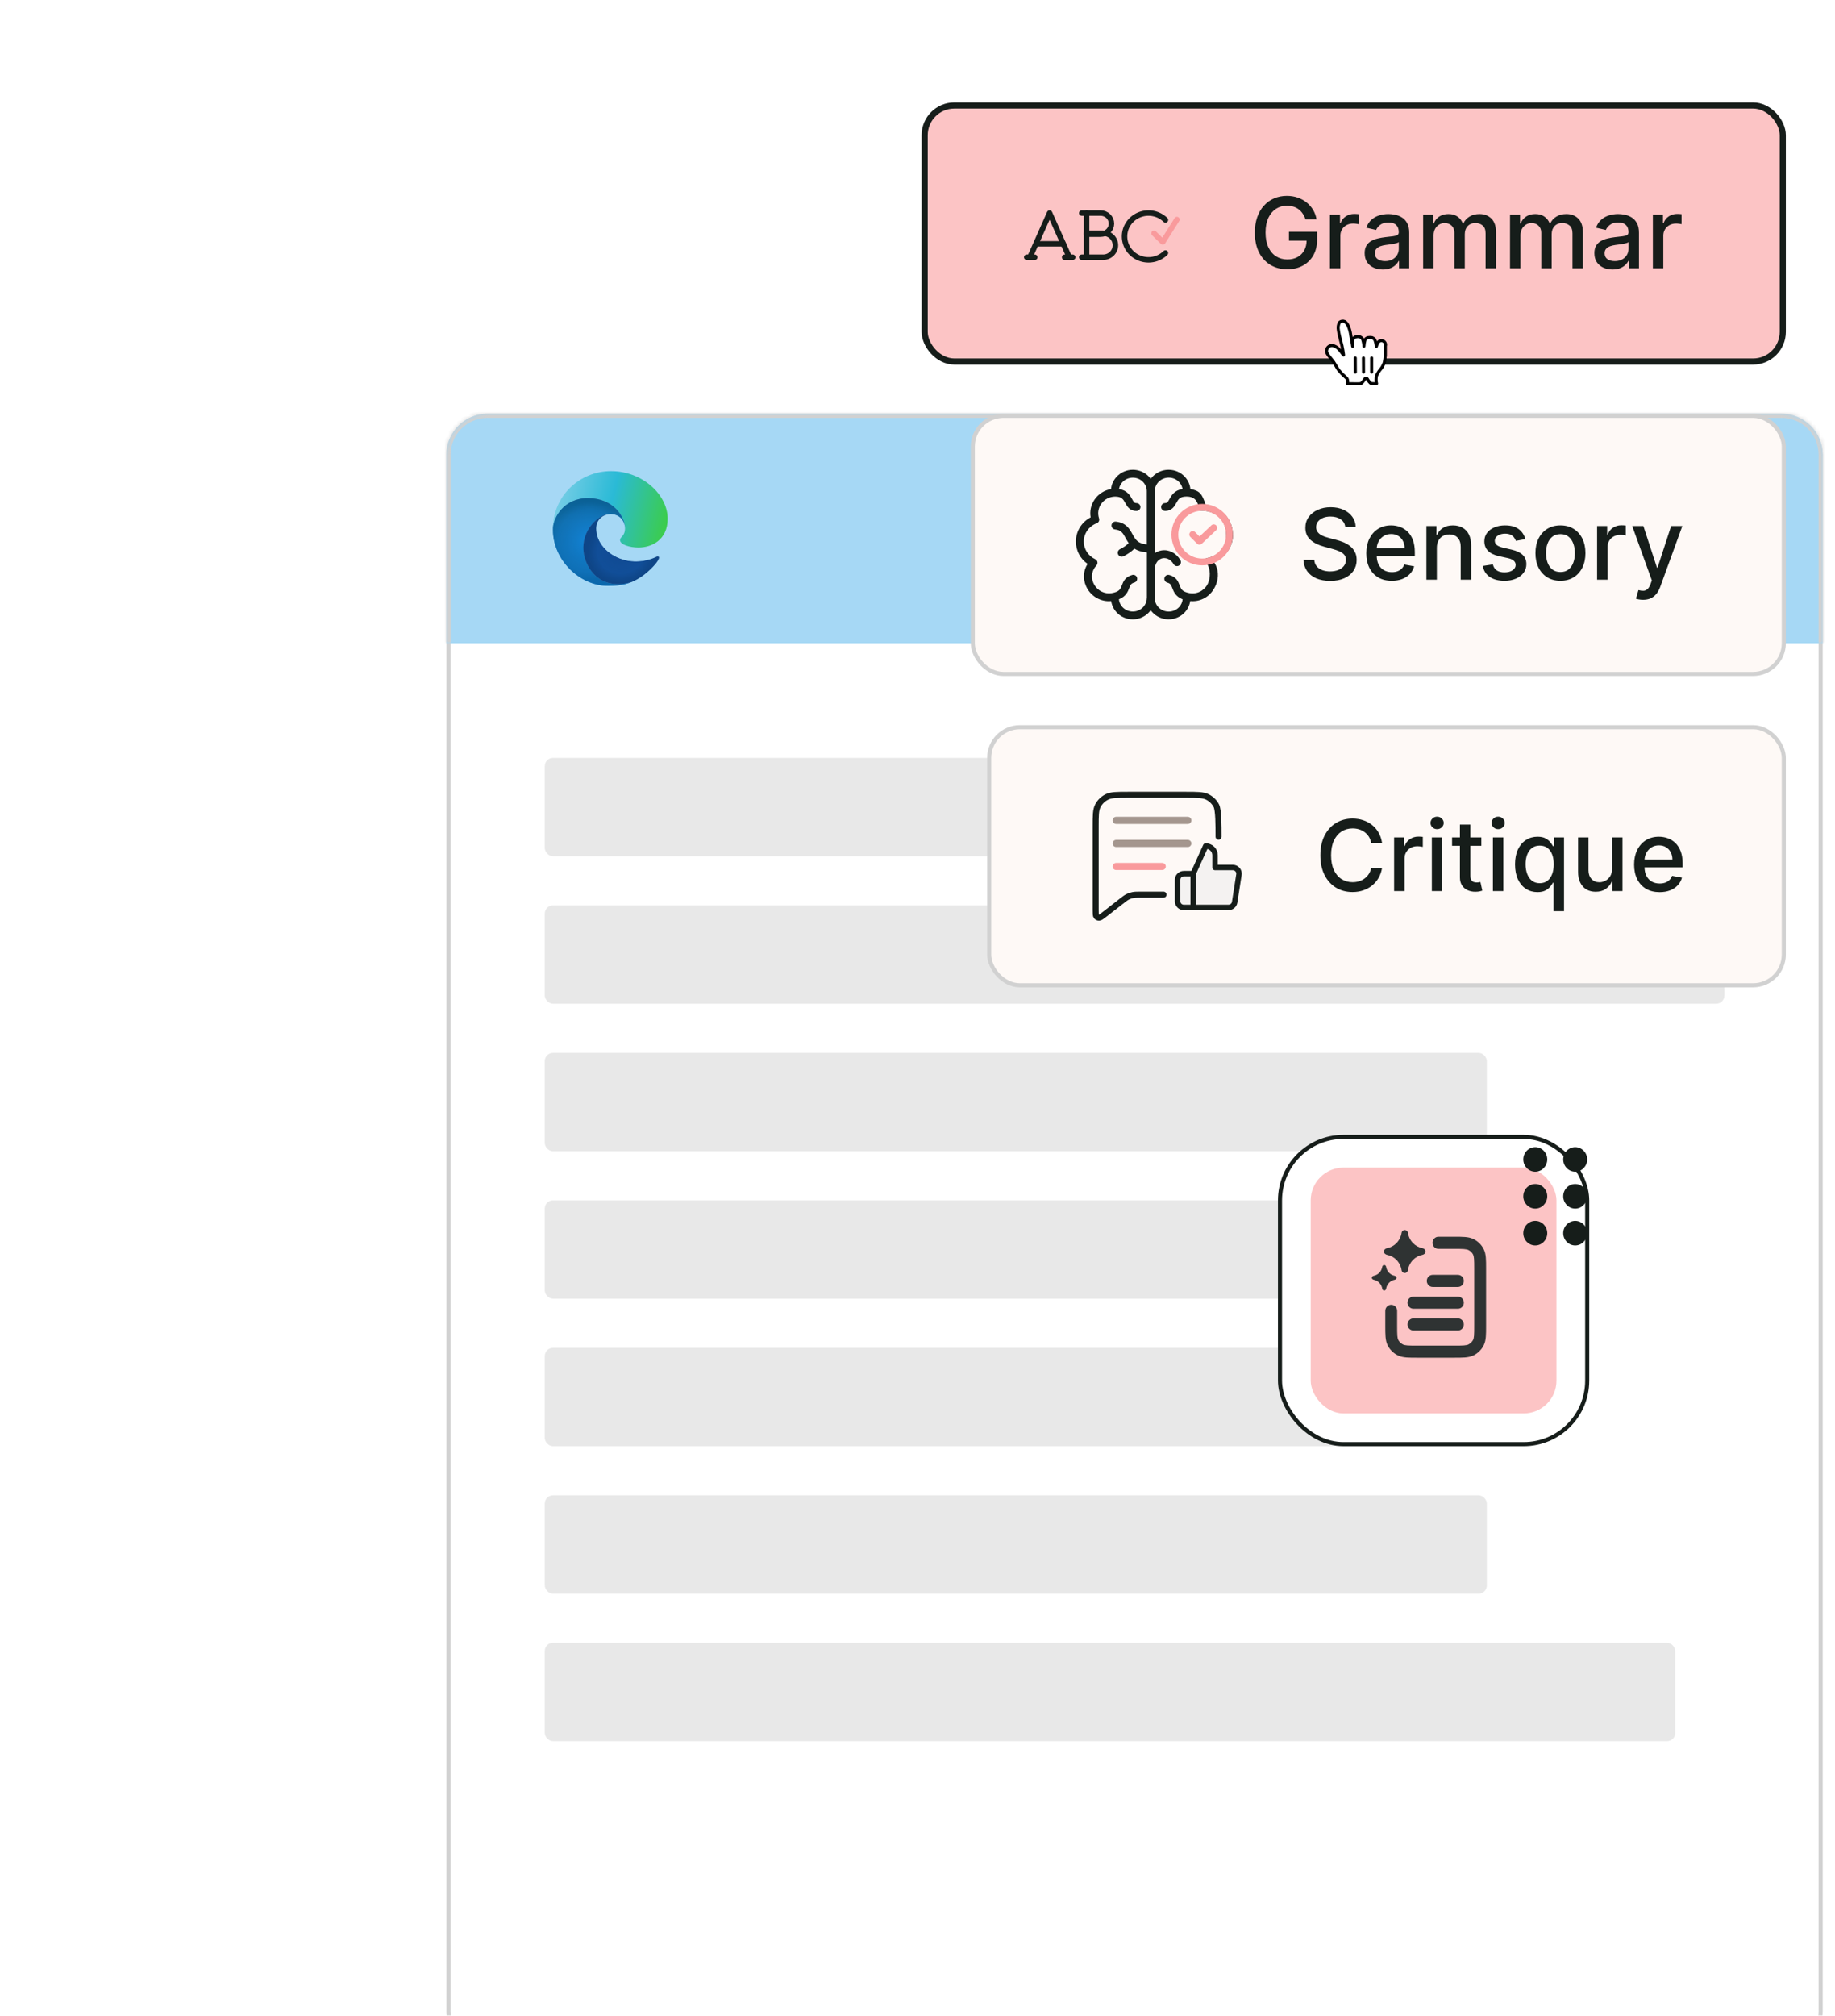 <svg width="448" height="492" viewBox="0 0 448 492" fill="none" xmlns="http://www.w3.org/2000/svg">
<g filter="url(#filter0_dddd_556_26943)">
<rect x="56" y="48" width="336" height="400" rx="10" fill="white"/>
<rect x="56.5" y="48.5" width="335" height="399" rx="9.5" stroke="#D1D1D1"/>
<mask id="path-3-inside-1_556_26943" fill="white">
<path d="M56 58C56 52.477 60.477 48 66 48H382C387.523 48 392 52.477 392 58V104H56V58Z"/>
</mask>
<path d="M56 58C56 52.477 60.477 48 66 48H382C387.523 48 392 52.477 392 58V104H56V58Z" fill="#A6D8F5"/>
<path d="M55 58C55 51.925 59.925 47 66 47H382C388.075 47 393 51.925 393 58H391C391 53.029 386.971 49 382 49H66C61.029 49 57 53.029 57 58H55ZM392 104H56H392ZM55 104V58C55 51.925 59.925 47 66 47V49C61.029 49 57 53.029 57 58V104H55ZM382 47C388.075 47 393 51.925 393 58V104H391V58C391 53.029 386.971 49 382 49V47Z" fill="#D1D1D1" mask="url(#path-3-inside-1_556_26943)"/>
<path d="M99.592 75.873C99.592 73.2 96.814 68.586 90.556 68.586C84.299 68.586 82 73.805 82 76.032C82 68.077 88.481 62 96.176 62C103.87 62 110 67.759 110 73.614C110 78.832 106.073 80.645 102.88 80.645C100.773 80.645 98.379 79.945 98.379 78.832C98.379 77.973 99.592 77.973 99.592 75.873Z" fill="url(#paint0_linear_556_26943)"/>
<path d="M90.556 68.586C96.814 68.586 99.592 73.2 99.592 75.873C99.592 75.894 99.592 75.914 99.591 75.934C99.56 74.154 98.358 72.468 95.984 72.468C92.983 72.468 88.928 76.541 89.471 81.6C89.905 85.65 93.334 91.082 100.773 89.173C100.773 89.173 99.368 90 95.441 90C88.481 90 82 83.636 82 76.35C82 76.157 82.003 75.968 82.009 75.782C82.169 73.438 84.522 68.586 90.556 68.586Z" fill="url(#paint1_linear_556_26943)"/>
<path d="M90.556 68.586C96.814 68.586 99.592 73.2 99.592 75.873C99.592 75.894 99.592 75.914 99.591 75.934C99.56 74.154 98.358 72.468 95.984 72.468C92.983 72.468 88.928 76.541 89.471 81.6C89.905 85.65 93.334 91.082 100.773 89.173C100.773 89.173 99.368 90 95.441 90C88.481 90 82 83.636 82 76.35C82 76.157 82.003 75.968 82.009 75.782C82.169 73.438 84.522 68.586 90.556 68.586Z" fill="url(#paint2_radial_556_26943)"/>
<path d="M99.907 89.5C103.892 88.412 106.74 85.02 107.255 84.336C107.829 83.573 107.989 83.095 107.829 82.936C107.67 82.777 107.446 82.809 106.871 83.095C106.297 83.382 102.912 84.782 99.049 83.605C95.186 82.427 92.536 79.373 92.536 76C92.536 73.391 94.771 72.468 95.984 72.468C92.983 72.468 88.928 76.541 89.471 81.6C89.906 85.65 93.334 91.082 100.773 89.173C100.773 89.173 100.514 89.325 99.907 89.5Z" fill="#0E458A"/>
<path d="M99.907 89.5C103.892 88.412 106.74 85.02 107.255 84.336C107.829 83.573 107.989 83.095 107.829 82.936C107.67 82.777 107.446 82.809 106.871 83.095C106.297 83.382 102.912 84.782 99.049 83.605C95.186 82.427 92.536 79.373 92.536 76C92.536 73.391 94.771 72.468 95.984 72.468C92.983 72.468 88.928 76.541 89.471 81.6C89.906 85.65 93.334 91.082 100.773 89.173C100.773 89.173 100.514 89.325 99.907 89.5Z" fill="url(#paint3_radial_556_26943)"/>
<g style="mix-blend-mode:multiply">
<rect x="80" y="132" width="254" height="24" rx="2" fill="#E8E8E8"/>
</g>
<g style="mix-blend-mode:multiply">
<rect x="80" y="168" width="288" height="24" rx="2" fill="#E8E8E8"/>
</g>
<g style="mix-blend-mode:multiply">
<rect x="80" y="204" width="230" height="24" rx="2" fill="#E8E8E8"/>
</g>
<g style="mix-blend-mode:multiply">
<rect x="80" y="240" width="249" height="24" rx="2" fill="#E8E8E8"/>
</g>
<g style="mix-blend-mode:multiply">
<rect x="80" y="276" width="209" height="24" rx="2" fill="#E8E8E8"/>
</g>
<g style="mix-blend-mode:multiply">
<rect x="80" y="312" width="230" height="24" rx="2" fill="#E8E8E8"/>
</g>
<g style="mix-blend-mode:multiply">
<rect x="80" y="348" width="276" height="24" rx="2" fill="#E8E8E8"/>
</g>
</g>
<g filter="url(#filter1_dddd_556_26943)">
<rect x="289" y="254" width="76" height="76" rx="16" fill="white"/>
<rect x="289.5" y="254.5" width="75" height="75" rx="15.5" stroke="#161D1A"/>
<rect x="297" y="262" width="60" height="60" rx="8" fill="#FCC4C5"/>
<path fill-rule="evenodd" clip-rule="evenodd" d="M334.413 281.879C333.804 281.831 333.015 281.83 331.852 281.83H328.188C327.388 281.83 326.74 281.169 326.74 280.353C326.74 279.538 327.388 278.876 328.188 278.876L331.909 278.876C333.001 278.876 333.904 278.876 334.639 278.935C335.403 278.996 336.111 279.128 336.779 279.461C337.813 279.977 338.664 280.805 339.201 281.838C339.552 282.512 339.69 283.227 339.753 283.988C339.814 284.716 339.814 285.606 339.814 286.67V300.614C339.814 301.678 339.814 302.568 339.753 303.296C339.69 304.057 339.552 304.772 339.201 305.447C338.664 306.479 337.813 307.307 336.779 307.823C336.111 308.156 335.403 308.288 334.639 308.349C333.904 308.408 333.001 308.408 331.909 308.408H323.109C322.018 308.408 321.115 308.408 320.379 308.349C319.615 308.288 318.907 308.156 318.239 307.823C317.206 307.307 316.355 306.479 315.817 305.447C315.466 304.772 315.329 304.057 315.265 303.296C315.205 302.568 315.205 301.678 315.205 300.615L315.205 296.964C315.205 296.149 315.853 295.488 316.652 295.488C317.452 295.488 318.1 296.149 318.1 296.964V300.552C318.1 301.694 318.101 302.458 318.15 303.046C318.198 303.614 318.282 303.884 318.375 304.062C318.618 304.53 319.013 304.921 319.511 305.17C319.714 305.271 320.012 305.357 320.606 305.405C321.215 305.454 322.003 305.455 323.166 305.455H331.852C333.015 305.455 333.804 305.454 334.413 305.405C335.007 305.357 335.305 305.271 335.507 305.17C336.006 304.921 336.4 304.53 336.644 304.062C336.737 303.884 336.821 303.614 336.868 303.046C336.918 302.458 336.919 301.694 336.919 300.552V286.732C336.919 285.59 336.918 284.826 336.868 284.239C336.821 283.67 336.737 283.4 336.644 283.222C336.4 282.754 336.006 282.363 335.507 282.114C335.305 282.013 335.007 281.927 334.413 281.879ZM325.338 289.655C325.338 288.84 325.986 288.179 326.785 288.179H332.938C333.737 288.179 334.385 288.84 334.385 289.655C334.385 290.471 333.737 291.132 332.938 291.132H326.785C325.986 291.132 325.338 290.471 325.338 289.655ZM320.633 294.971C320.633 294.156 321.281 293.494 322.081 293.494H332.938C333.737 293.494 334.385 294.156 334.385 294.971C334.385 295.786 333.737 296.448 332.938 296.448H322.081C321.281 296.448 320.633 295.786 320.633 294.971ZM320.633 300.287C320.633 299.471 321.281 298.81 322.081 298.81H332.938C333.737 298.81 334.385 299.471 334.385 300.287C334.385 301.102 333.737 301.763 332.938 301.763H322.081C321.281 301.763 320.633 301.102 320.633 300.287Z" fill="#2F3333"/>
<path d="M314.869 282.48C314.869 282.066 315.239 281.738 315.68 281.652C316.535 281.485 317.329 281.057 317.953 280.414C318.618 279.729 319.046 278.845 319.183 277.899C319.236 277.534 319.556 277.234 319.958 277.234C320.359 277.234 320.68 277.534 320.733 277.899C320.87 278.845 321.298 279.729 321.962 280.414C322.586 281.057 323.38 281.485 324.235 281.652C324.677 281.738 325.047 282.066 325.047 282.48C325.047 282.894 324.677 283.222 324.235 283.308C323.38 283.475 322.586 283.903 321.962 284.546C321.298 285.231 320.87 286.115 320.733 287.062C320.68 287.426 320.359 287.726 319.958 287.726C319.556 287.726 319.236 287.426 319.183 287.062C319.046 286.115 318.618 285.231 317.953 284.546C317.329 283.903 316.535 283.475 315.68 283.308C315.239 283.222 314.869 282.894 314.869 282.48Z" fill="#2F3333"/>
<path d="M311.922 288.891C311.922 288.646 312.141 288.452 312.403 288.401C312.91 288.302 313.38 288.048 313.75 287.667C314.144 287.261 314.397 286.738 314.478 286.176C314.51 285.96 314.7 285.783 314.938 285.783C315.176 285.783 315.366 285.96 315.397 286.176C315.478 286.738 315.732 287.261 316.126 287.667C316.495 288.048 316.966 288.302 317.472 288.401C317.734 288.452 317.953 288.646 317.953 288.891C317.953 289.137 317.734 289.331 317.472 289.382C316.966 289.481 316.495 289.735 316.126 290.116C315.732 290.522 315.478 291.045 315.397 291.606C315.366 291.823 315.176 292 314.938 292C314.7 292 314.51 291.823 314.478 291.606C314.397 291.045 314.144 290.522 313.75 290.116C313.38 289.735 312.91 289.481 312.403 289.382C312.141 289.331 311.922 289.137 311.922 288.891Z" fill="#2F3333"/>
</g>
<path d="M377.75 301C377.75 302.65 376.433 304 374.823 304C373.213 304 371.896 302.65 371.896 301C371.896 299.35 373.213 298 374.823 298C376.433 298 377.75 299.35 377.75 301ZM374.823 289C373.213 289 371.896 290.35 371.896 292C371.896 293.65 373.213 295 374.823 295C376.433 295 377.75 293.65 377.75 292C377.75 290.35 376.433 289 374.823 289ZM374.823 280C373.213 280 371.896 281.35 371.896 283C371.896 284.65 373.213 286 374.823 286C376.433 286 377.75 284.65 377.75 283C377.75 281.35 376.433 280 374.823 280ZM384.573 286C386.183 286 387.5 284.65 387.5 283C387.5 281.35 386.183 280 384.573 280C382.964 280 381.647 281.35 381.647 283C381.647 284.65 382.964 286 384.573 286ZM384.573 289C382.964 289 381.647 290.35 381.647 292C381.647 293.65 382.964 295 384.573 295C386.183 295 387.5 293.65 387.5 292C387.5 290.35 386.183 289 384.573 289ZM384.573 298C382.964 298 381.647 299.35 381.647 301C381.647 302.65 382.964 304 384.573 304C386.183 304 387.5 302.65 387.5 301C387.5 299.35 386.183 298 384.573 298Z" fill="#161D1A"/>
<rect x="225.75" y="25.75" width="209.5" height="62.5" rx="7.25" fill="#FCC4C5"/>
<rect x="225.75" y="25.75" width="209.5" height="62.5" rx="7.25" stroke="#161D1A" stroke-width="1.5"/>
<path d="M261.066 62.793L256.252 52.002L253.195 58.872L251.445 62.793" stroke="#161D1A" stroke-width="1.333" stroke-linecap="round" stroke-linejoin="round"/>
<path d="M259.596 59.512H253.194" stroke="#161D1A" stroke-width="1.333" stroke-linecap="round" stroke-linejoin="round"/>
<path d="M265.289 52.002H268.711C269.413 52.002 270.086 52.275 270.582 52.759C271.077 53.244 271.356 53.901 271.356 54.586V54.586C271.354 55.27 271.075 55.925 270.579 56.408C270.083 56.891 269.412 57.162 268.711 57.162H265.289V52.002Z" stroke="#161D1A" stroke-width="1.333" stroke-linecap="round" stroke-linejoin="round"/>
<path d="M265.289 56.927H269.318C270.114 56.927 270.878 57.236 271.441 57.786C272.004 58.336 272.321 59.082 272.321 59.86V59.86C272.321 60.638 272.004 61.384 271.441 61.934C270.878 62.484 270.114 62.793 269.318 62.793H265.289V56.927Z" stroke="#161D1A" stroke-width="1.333" stroke-linecap="round" stroke-linejoin="round"/>
<path d="M284.534 61.753C283.716 62.553 282.674 63.098 281.539 63.319C280.404 63.54 279.228 63.427 278.159 62.994C277.09 62.562 276.176 61.83 275.533 60.89C274.89 59.95 274.547 58.845 274.547 57.714C274.547 56.584 274.89 55.479 275.533 54.539C276.176 53.599 277.09 52.867 278.159 52.434C279.228 52.002 280.404 51.889 281.539 52.11C282.674 52.331 283.716 52.876 284.534 53.676" stroke="#161D1A" stroke-width="1.333" stroke-linecap="round" stroke-linejoin="round"/>
<path d="M250.667 62.794H252.635" stroke="#161D1A" stroke-width="1.333" stroke-linecap="round" stroke-linejoin="round"/>
<path d="M259.923 62.794H261.891" stroke="#161D1A" stroke-width="1.333" stroke-linecap="round" stroke-linejoin="round"/>
<path d="M264.101 62.794H265.291" stroke="#161D1A" stroke-width="1.333" stroke-linecap="round" stroke-linejoin="round"/>
<path d="M264.101 52.002H265.291" stroke="#161D1A" stroke-width="1.333" stroke-linecap="round" stroke-linejoin="round"/>
<path d="M281.734 56.951L283.889 59.056L287.335 53.584" stroke="#F99A9C" stroke-width="1.333" stroke-linecap="round" stroke-linejoin="round"/>
<path d="M318.73 53.56C318.565 53.043 318.344 52.58 318.065 52.17C317.793 51.756 317.466 51.403 317.085 51.114C316.705 50.818 316.27 50.594 315.781 50.44C315.298 50.287 314.767 50.21 314.188 50.21C313.205 50.21 312.318 50.463 311.528 50.969C310.739 51.474 310.114 52.216 309.653 53.193C309.199 54.165 308.972 55.355 308.972 56.764C308.972 58.179 309.202 59.375 309.662 60.352C310.122 61.33 310.753 62.071 311.554 62.577C312.355 63.082 313.267 63.335 314.29 63.335C315.239 63.335 316.065 63.142 316.77 62.756C317.48 62.369 318.028 61.824 318.415 61.119C318.807 60.409 319.003 59.574 319.003 58.614L319.685 58.742H314.69V56.568H321.551V58.554C321.551 60.02 321.239 61.293 320.614 62.372C319.994 63.446 319.136 64.276 318.04 64.861C316.949 65.446 315.699 65.739 314.29 65.739C312.71 65.739 311.324 65.375 310.131 64.648C308.943 63.92 308.017 62.889 307.352 61.554C306.688 60.213 306.355 58.622 306.355 56.781C306.355 55.389 306.548 54.139 306.935 53.031C307.321 51.923 307.864 50.983 308.562 50.21C309.267 49.432 310.094 48.838 311.043 48.429C311.997 48.014 313.04 47.807 314.17 47.807C315.114 47.807 315.991 47.946 316.804 48.224C317.622 48.503 318.349 48.898 318.986 49.409C319.628 49.92 320.159 50.528 320.58 51.233C321 51.932 321.284 52.707 321.432 53.56H318.73ZM324.69 65.5V52.409H327.153V54.489H327.289C327.528 53.784 327.948 53.23 328.55 52.827C329.158 52.418 329.846 52.213 330.613 52.213C330.772 52.213 330.96 52.219 331.175 52.23C331.397 52.242 331.57 52.256 331.695 52.273V54.71C331.593 54.682 331.411 54.651 331.15 54.617C330.888 54.577 330.627 54.557 330.366 54.557C329.763 54.557 329.227 54.685 328.755 54.94C328.289 55.19 327.92 55.54 327.647 55.989C327.374 56.432 327.238 56.938 327.238 57.506V65.5H324.69ZM337.593 65.79C336.763 65.79 336.013 65.636 335.343 65.329C334.673 65.017 334.141 64.565 333.749 63.974C333.363 63.383 333.17 62.659 333.17 61.801C333.17 61.062 333.312 60.455 333.596 59.977C333.88 59.5 334.263 59.122 334.746 58.844C335.229 58.565 335.769 58.355 336.366 58.213C336.962 58.071 337.57 57.963 338.19 57.889C338.974 57.798 339.61 57.724 340.099 57.668C340.587 57.605 340.942 57.506 341.164 57.369C341.386 57.233 341.496 57.011 341.496 56.705V56.645C341.496 55.901 341.286 55.324 340.866 54.915C340.451 54.506 339.832 54.301 339.008 54.301C338.15 54.301 337.474 54.492 336.979 54.872C336.491 55.247 336.153 55.665 335.965 56.125L333.57 55.58C333.854 54.784 334.269 54.142 334.815 53.653C335.366 53.159 335.999 52.801 336.715 52.58C337.431 52.352 338.184 52.239 338.974 52.239C339.496 52.239 340.05 52.301 340.636 52.426C341.227 52.545 341.778 52.767 342.289 53.091C342.806 53.415 343.229 53.878 343.559 54.48C343.888 55.077 344.053 55.852 344.053 56.807V65.5H341.565V63.71H341.462C341.298 64.04 341.05 64.364 340.721 64.682C340.391 65 339.968 65.264 339.451 65.474C338.934 65.685 338.315 65.79 337.593 65.79ZM338.147 63.744C338.852 63.744 339.454 63.605 339.954 63.327C340.46 63.048 340.843 62.685 341.104 62.236C341.371 61.781 341.505 61.295 341.505 60.778V59.091C341.414 59.182 341.238 59.267 340.977 59.347C340.721 59.42 340.428 59.486 340.099 59.543C339.769 59.594 339.448 59.642 339.136 59.688C338.823 59.727 338.562 59.761 338.352 59.79C337.857 59.852 337.406 59.957 336.996 60.105C336.593 60.253 336.269 60.466 336.025 60.744C335.786 61.017 335.667 61.381 335.667 61.835C335.667 62.466 335.9 62.943 336.366 63.267C336.832 63.585 337.425 63.744 338.147 63.744ZM347.447 65.5V52.409H349.893V54.54H350.055C350.328 53.818 350.774 53.256 351.393 52.852C352.013 52.443 352.754 52.239 353.618 52.239C354.493 52.239 355.226 52.443 355.817 52.852C356.413 53.261 356.854 53.824 357.138 54.54H357.274C357.587 53.841 358.084 53.284 358.766 52.869C359.447 52.449 360.26 52.239 361.203 52.239C362.391 52.239 363.359 52.611 364.109 53.355C364.865 54.099 365.243 55.222 365.243 56.722V65.5H362.695V56.96C362.695 56.074 362.453 55.432 361.97 55.034C361.487 54.636 360.911 54.438 360.24 54.438C359.411 54.438 358.766 54.693 358.305 55.205C357.845 55.71 357.615 56.361 357.615 57.156V65.5H355.075V56.798C355.075 56.088 354.854 55.517 354.411 55.085C353.967 54.653 353.391 54.438 352.68 54.438C352.197 54.438 351.751 54.565 351.342 54.821C350.939 55.071 350.612 55.42 350.362 55.869C350.118 56.318 349.996 56.838 349.996 57.429V65.5H347.447ZM368.658 65.5V52.409H371.104V54.54H371.266C371.539 53.818 371.985 53.256 372.604 52.852C373.224 52.443 373.965 52.239 374.829 52.239C375.704 52.239 376.437 52.443 377.028 52.852C377.624 53.261 378.065 53.824 378.349 54.54H378.485C378.798 53.841 379.295 53.284 379.977 52.869C380.658 52.449 381.471 52.239 382.414 52.239C383.602 52.239 384.57 52.611 385.32 53.355C386.076 54.099 386.454 55.222 386.454 56.722V65.5H383.906V56.96C383.906 56.074 383.664 55.432 383.181 55.034C382.698 54.636 382.121 54.438 381.451 54.438C380.621 54.438 379.977 54.693 379.516 55.205C379.056 55.71 378.826 56.361 378.826 57.156V65.5H376.286V56.798C376.286 56.088 376.065 55.517 375.621 55.085C375.178 54.653 374.602 54.438 373.891 54.438C373.408 54.438 372.962 54.565 372.553 54.821C372.15 55.071 371.823 55.42 371.573 55.869C371.329 56.318 371.207 56.838 371.207 57.429V65.5H368.658ZM393.679 65.79C392.849 65.79 392.099 65.636 391.429 65.329C390.759 65.017 390.227 64.565 389.835 63.974C389.449 63.383 389.256 62.659 389.256 61.801C389.256 61.062 389.398 60.455 389.682 59.977C389.966 59.5 390.349 59.122 390.832 58.844C391.315 58.565 391.855 58.355 392.452 58.213C393.048 58.071 393.656 57.963 394.276 57.889C395.06 57.798 395.696 57.724 396.185 57.668C396.673 57.605 397.028 57.506 397.25 57.369C397.472 57.233 397.582 57.011 397.582 56.705V56.645C397.582 55.901 397.372 55.324 396.952 54.915C396.537 54.506 395.918 54.301 395.094 54.301C394.236 54.301 393.56 54.492 393.065 54.872C392.577 55.247 392.239 55.665 392.051 56.125L389.656 55.58C389.94 54.784 390.355 54.142 390.901 53.653C391.452 53.159 392.085 52.801 392.801 52.58C393.517 52.352 394.27 52.239 395.06 52.239C395.582 52.239 396.136 52.301 396.722 52.426C397.313 52.545 397.864 52.767 398.375 53.091C398.892 53.415 399.315 53.878 399.645 54.48C399.974 55.077 400.139 55.852 400.139 56.807V65.5H397.651V63.71H397.548C397.384 64.04 397.136 64.364 396.807 64.682C396.477 65 396.054 65.264 395.537 65.474C395.02 65.685 394.401 65.79 393.679 65.79ZM394.233 63.744C394.938 63.744 395.54 63.605 396.04 63.327C396.545 63.048 396.929 62.685 397.19 62.236C397.457 61.781 397.591 61.295 397.591 60.778V59.091C397.5 59.182 397.324 59.267 397.062 59.347C396.807 59.42 396.514 59.486 396.185 59.543C395.855 59.594 395.534 59.642 395.222 59.688C394.909 59.727 394.648 59.761 394.438 59.79C393.943 59.852 393.491 59.957 393.082 60.105C392.679 60.253 392.355 60.466 392.111 60.744C391.872 61.017 391.753 61.381 391.753 61.835C391.753 62.466 391.986 62.943 392.452 63.267C392.918 63.585 393.511 63.744 394.233 63.744ZM403.533 65.5V52.409H405.996V54.489H406.133C406.371 53.784 406.792 53.23 407.394 52.827C408.002 52.418 408.69 52.213 409.457 52.213C409.616 52.213 409.803 52.219 410.019 52.23C410.241 52.242 410.414 52.256 410.539 52.273V54.71C410.437 54.682 410.255 54.651 409.994 54.617C409.732 54.577 409.471 54.557 409.21 54.557C408.607 54.557 408.07 54.685 407.599 54.94C407.133 55.19 406.763 55.54 406.491 55.989C406.218 56.432 406.082 56.938 406.082 57.506V65.5H403.533Z" fill="#161D1A"/>
<g filter="url(#filter2_d_556_26943)">
<path d="M326.77 89.28C326.49 88.92 326.14 88.19 325.53 87.28C325.18 86.78 324.32 85.83 324.06 85.34C323.873 85.042 323.818 84.68 323.91 84.34C324.067 83.694 324.68 83.266 325.34 83.34C325.851 83.443 326.32 83.693 326.69 84.06C326.948 84.303 327.186 84.567 327.4 84.85C327.56 85.05 327.6 85.13 327.78 85.36C327.96 85.59 328.08 85.82 327.99 85.48C327.92 84.98 327.8 84.14 327.63 83.39C327.5 82.82 327.47 82.73 327.35 82.3C327.23 81.87 327.16 81.51 327.03 81.02C326.911 80.539 326.818 80.051 326.75 79.56C326.624 78.932 326.716 78.279 327.01 77.71C327.359 77.381 327.872 77.295 328.31 77.49C328.751 77.815 329.079 78.27 329.25 78.79C329.512 79.43 329.687 80.103 329.77 80.79C329.93 81.79 330.24 83.25 330.25 83.55C330.25 83.18 330.18 82.4 330.25 82.05C330.319 81.685 330.573 81.382 330.92 81.25C331.218 81.159 331.533 81.138 331.84 81.19C332.15 81.255 332.425 81.433 332.61 81.69C332.842 82.273 332.97 82.893 332.99 83.52C333.017 82.971 333.111 82.427 333.27 81.9C333.437 81.665 333.681 81.495 333.96 81.42C334.291 81.359 334.629 81.359 334.96 81.42C335.231 81.511 335.468 81.681 335.64 81.91C335.852 82.44 335.98 83 336.02 83.57C336.02 83.71 336.09 83.18 336.31 82.83C336.424 82.491 336.711 82.238 337.062 82.167C337.413 82.097 337.775 82.219 338.012 82.487C338.249 82.756 338.324 83.131 338.21 83.47C338.21 84.12 338.21 84.09 338.21 84.53C338.21 84.97 338.21 85.36 338.21 85.73C338.174 86.315 338.093 86.897 337.97 87.47C337.796 87.977 337.554 88.458 337.25 88.9C336.764 89.44 336.363 90.05 336.06 90.71C335.985 91.038 335.951 91.374 335.96 91.71C335.959 92.021 335.999 92.33 336.08 92.63C335.671 92.673 335.259 92.673 334.85 92.63C334.46 92.57 333.98 91.79 333.85 91.55C333.786 91.421 333.654 91.34 333.51 91.34C333.366 91.34 333.234 91.421 333.17 91.55C332.95 91.93 332.46 92.62 332.12 92.66C331.45 92.74 330.07 92.66 328.98 92.66C328.98 92.66 329.16 91.66 328.75 91.3C328.34 90.94 327.92 90.52 327.61 90.24L326.77 89.28Z" fill="white"/>
<path fill-rule="evenodd" clip-rule="evenodd" d="M326.77 89.28C326.49 88.92 326.14 88.19 325.53 87.28C325.18 86.78 324.32 85.83 324.06 85.34C323.873 85.042 323.818 84.68 323.91 84.34C324.067 83.694 324.68 83.266 325.34 83.34C325.851 83.443 326.32 83.693 326.69 84.06C326.948 84.303 327.186 84.567 327.4 84.85C327.56 85.05 327.6 85.13 327.78 85.36C327.96 85.59 328.08 85.82 327.99 85.48C327.92 84.98 327.8 84.14 327.63 83.39C327.5 82.82 327.47 82.73 327.35 82.3C327.23 81.87 327.16 81.51 327.03 81.02C326.911 80.539 326.818 80.051 326.75 79.56C326.624 78.932 326.716 78.279 327.01 77.71C327.359 77.381 327.872 77.295 328.31 77.49C328.751 77.815 329.079 78.27 329.25 78.79C329.512 79.43 329.687 80.103 329.77 80.79C329.93 81.79 330.24 83.25 330.25 83.55C330.25 83.18 330.18 82.4 330.25 82.05C330.319 81.685 330.573 81.382 330.92 81.25C331.218 81.159 331.533 81.138 331.84 81.19C332.15 81.255 332.425 81.433 332.61 81.69C332.842 82.273 332.97 82.893 332.99 83.52C333.017 82.971 333.111 82.427 333.27 81.9C333.437 81.665 333.681 81.495 333.96 81.42C334.291 81.359 334.629 81.359 334.96 81.42C335.231 81.511 335.468 81.681 335.64 81.91C335.852 82.44 335.98 83 336.02 83.57C336.02 83.71 336.09 83.18 336.31 82.83C336.424 82.491 336.711 82.238 337.062 82.167C337.413 82.097 337.775 82.219 338.012 82.487C338.249 82.756 338.324 83.131 338.21 83.47C338.21 84.12 338.21 84.09 338.21 84.53C338.21 84.97 338.21 85.36 338.21 85.73C338.174 86.315 338.093 86.897 337.97 87.47C337.796 87.977 337.554 88.458 337.25 88.9C336.764 89.44 336.363 90.05 336.06 90.71C335.985 91.038 335.951 91.374 335.96 91.71C335.959 92.021 335.999 92.33 336.08 92.63C335.671 92.673 335.259 92.673 334.85 92.63C334.46 92.57 333.98 91.79 333.85 91.55C333.786 91.421 333.654 91.34 333.51 91.34C333.366 91.34 333.234 91.421 333.17 91.55C332.95 91.93 332.46 92.62 332.12 92.66C331.45 92.74 330.07 92.66 328.98 92.66C328.98 92.66 329.16 91.66 328.75 91.3C328.34 90.94 327.92 90.52 327.61 90.24L326.77 89.28Z" stroke="black" stroke-width="0.75" stroke-linecap="round" stroke-linejoin="round"/>
<path d="M335.25 89.826V86.374C335.25 86.168 335.082 86 334.875 86C334.668 86 334.5 86.168 334.5 86.374V89.826C334.5 90.032 334.668 90.2 334.875 90.2C335.082 90.2 335.25 90.032 335.25 89.826Z" fill="black"/>
<path d="M333.27 89.825L333.25 86.371C333.249 86.165 333.08 85.999 332.873 86C332.666 86.001 332.499 86.169 332.5 86.375L332.52 89.829C332.521 90.035 332.69 90.201 332.897 90.2C333.104 90.199 333.271 90.031 333.27 89.825Z" fill="black"/>
<path d="M330.5 86.379L330.52 89.825C330.521 90.034 330.69 90.201 330.897 90.2C331.104 90.199 331.271 90.029 331.27 89.821L331.25 86.375C331.249 86.166 331.08 85.999 330.873 86C330.666 86.001 330.499 86.171 330.5 86.379Z" fill="black"/>
</g>
<rect x="237.5" y="101.5" width="198" height="63" rx="7.5" fill="#FEF9F6"/>
<rect x="237.5" y="101.5" width="198" height="63" rx="7.5" stroke="#D1D1D1"/>
<g clip-path="url(#clip0_556_26943)">
<path fill-rule="evenodd" clip-rule="evenodd" d="M293.797 124.665C293.559 124.65 293.317 124.645 293.071 124.649C292.938 124.651 292.803 124.657 292.667 124.665C292.667 124.378 292.651 124.099 292.616 123.832C292.421 122.326 291.626 121.202 289.689 121.202C288.051 121.202 287.692 121.851 287.195 122.75L287.19 122.759C286.738 123.586 286.113 124.711 284.44 124.711C284.079 124.711 283.762 124.508 283.598 124.211C283.522 124.074 283.479 123.916 283.479 123.749C283.479 123.582 283.522 123.425 283.598 123.288C283.762 122.99 284.079 122.788 284.44 122.788C284.94 122.788 285.065 122.634 285.508 121.836C285.987 120.953 286.698 119.677 288.7 119.358L288.709 119.356C288.619 118.791 288.37 118.252 287.986 117.799C287.959 117.767 287.93 117.734 287.901 117.703C287.257 116.991 286.325 116.588 285.344 116.588C283.46 116.588 281.931 118.068 281.931 119.875V135.026C282.316 134.766 282.739 134.564 283.2 134.439C283.333 134.404 283.465 134.375 283.598 134.353C285.37 134.063 287.179 134.984 288.19 136.737C288.449 137.198 288.295 137.784 287.834 138.054C287.372 138.313 286.786 138.159 286.517 137.698C285.854 136.564 284.748 136.016 283.691 136.294C282.835 136.525 281.922 137.39 281.922 139.121V145.994C281.922 147.811 283.45 149.282 285.334 149.282C286.315 149.282 287.257 148.868 287.901 148.157C288.382 147.628 288.661 146.975 288.728 146.292C286.998 145.6 286.546 144.427 286.209 143.543L286.198 143.514C285.917 142.783 285.776 142.415 284.979 142.206C284.46 142.072 284.162 141.543 284.296 141.034C284.431 140.515 284.96 140.217 285.469 140.351C287.218 140.819 287.665 141.991 287.991 142.845L287.997 142.86C288.324 143.725 288.545 144.302 289.92 144.667C292.237 145.302 293.948 144.062 294.707 142.802C295.339 141.763 295.692 139.67 294.936 138.066C294.783 137.741 294.584 137.437 294.334 137.165C293.965 136.844 294.192 136.31 294.673 136.218C294.876 136.18 295.081 136.131 295.285 136.072C295.364 136.05 295.442 136.025 295.521 136L295.525 135.998C295.653 135.956 295.78 135.91 295.906 135.86C297.763 135.121 299.424 133.48 299.389 130.709C299.341 126.924 297.097 124.999 294.114 124.691C294.01 124.681 293.903 124.672 293.797 124.665ZM294.334 123.165C294.334 123.165 300.986 124.12 301 130.689C301 130.696 301 130.702 301 130.709C301 133.035 299.65 135.198 297.849 136.414C297.375 136.734 296.869 136.988 296.348 137.163L296.341 137.165C296.351 137.178 296.361 137.191 296.37 137.205C296.418 137.272 296.464 137.34 296.509 137.409C296.764 137.806 296.958 138.228 297.095 138.667C297.607 140.314 297.302 142.19 296.341 143.783C295.092 145.85 292.919 146.926 290.583 146.715C290.429 147.715 289.987 148.657 289.295 149.426C288.286 150.541 286.834 151.175 285.306 151.175C284.113 151.175 283.008 150.79 282.118 150.141C281.66 149.807 281.259 149.403 280.932 148.945C280.605 149.403 280.204 149.807 279.745 150.141C278.855 150.79 277.751 151.175 276.558 151.175C275.029 151.175 273.578 150.541 272.568 149.426C271.876 148.666 271.434 147.715 271.28 146.715C271.088 146.734 270.905 146.744 270.713 146.744C268.3 146.744 266.118 145.292 265.137 143.043C264.34 141.207 264.493 139.265 265.522 137.64C263.734 136.391 262.667 134.391 262.667 132.19C262.667 129.681 264.061 127.441 266.272 126.278C266.003 124.759 266.349 123.192 267.272 121.884C268.223 120.539 269.636 119.654 271.251 119.375C271.357 118.28 271.819 117.251 272.588 116.405C273.597 115.3 275.049 114.665 276.567 114.665C277.76 114.665 278.865 115.05 279.755 115.699C280.213 116.033 280.614 116.438 280.941 116.895C281.268 116.438 281.669 116.033 282.128 115.699C283.018 115.05 284.122 114.665 285.315 114.665C286.834 114.665 288.286 115.3 289.285 116.395C290.054 117.241 290.516 118.27 290.622 119.366C292.964 119.781 293.482 120.634 294.29 123.034C294.304 123.077 294.319 123.121 294.334 123.165ZM276.404 121.846C276.846 122.644 276.971 122.798 277.471 122.798C277.833 122.798 278.149 123 278.313 123.297C278.389 123.434 278.432 123.592 278.432 123.759C278.432 123.926 278.389 124.084 278.313 124.221C278.149 124.518 277.833 124.72 277.471 124.72C275.798 124.72 275.173 123.596 274.722 122.769C274.222 121.865 273.856 121.212 272.222 121.212C270.848 121.24 269.617 121.894 268.848 122.99C268.117 124.038 267.916 125.326 268.319 126.518C268.483 127.008 268.233 127.537 267.752 127.72C265.839 128.45 264.599 130.2 264.599 132.19C264.599 134.035 265.666 135.689 267.396 136.496C267.675 136.631 267.868 136.89 267.925 137.188C267.983 137.486 267.896 137.804 267.685 138.025C266.57 139.207 266.291 140.803 266.935 142.283C267.608 143.831 269.108 144.831 270.751 144.831C271.155 144.831 271.569 144.773 271.982 144.658C273.357 144.283 273.578 143.716 273.905 142.851C274.231 141.986 274.675 140.812 276.433 140.342C276.942 140.207 277.471 140.515 277.606 141.024C277.74 141.534 277.433 142.062 276.923 142.197C276.116 142.418 275.971 142.793 275.693 143.533C275.356 144.417 274.904 145.59 273.174 146.282C273.232 146.965 273.52 147.619 274.001 148.147C274.645 148.859 275.587 149.272 276.567 149.272C278.452 149.272 279.98 147.792 279.98 145.984H279.999V134.833C278.644 134.728 277.682 134.381 276.952 133.92C276.279 134.593 275.356 135.247 274.279 135.785C274.145 135.852 274.001 135.881 273.856 135.881C273.501 135.881 273.155 135.679 272.991 135.343C272.751 134.872 272.953 134.295 273.424 134.055C274.289 133.622 275.049 133.093 275.558 132.574C275.26 132.151 275.01 131.709 274.789 131.296C274.164 130.142 273.751 129.392 272.222 129.229C271.694 129.171 271.309 128.7 271.367 128.171C271.424 127.643 271.895 127.258 272.424 127.316C274.952 127.585 275.798 129.133 276.471 130.373L276.475 130.379C276.951 131.251 277.364 132.01 278.313 132.469C278.742 132.676 279.279 132.823 279.98 132.891V119.885C279.98 118.068 278.452 116.597 276.567 116.597C275.587 116.597 274.654 117.001 274.01 117.712C273.981 117.744 273.953 117.776 273.925 117.809C273.541 118.261 273.292 118.801 273.203 119.366L273.211 119.367C275.206 119.686 275.909 120.953 276.398 121.836L276.404 121.846Z" fill="#161D1A"/>
<path fill-rule="evenodd" clip-rule="evenodd" d="M293.408 132.718C293.08 133.027 292.566 133.019 292.247 132.7L290.607 131.06C290.281 130.734 290.281 130.207 290.607 129.881C290.932 129.556 291.46 129.556 291.785 129.881L292.854 130.95L295.752 128.223C296.087 127.908 296.614 127.923 296.93 128.259C297.245 128.594 297.229 129.121 296.894 129.437L293.408 132.718ZM293.501 136.333C296.722 136.333 299.334 133.722 299.334 130.5C299.334 127.278 296.722 124.667 293.501 124.667C290.279 124.667 287.667 127.278 287.667 130.5C287.667 133.722 290.279 136.333 293.501 136.333ZM301.001 130.5C301.001 134.642 297.643 138 293.501 138C289.358 138 286.001 134.642 286.001 130.5C286.001 126.358 289.358 123 293.501 123C297.643 123 301.001 126.358 301.001 130.5Z" fill="#F99A9C"/>
</g>
<path d="M328.438 128.631C328.347 127.824 327.972 127.199 327.312 126.756C326.653 126.307 325.824 126.082 324.824 126.082C324.108 126.082 323.489 126.196 322.966 126.423C322.443 126.645 322.037 126.952 321.747 127.344C321.463 127.73 321.321 128.17 321.321 128.665C321.321 129.08 321.418 129.437 321.611 129.739C321.81 130.04 322.068 130.293 322.386 130.497C322.71 130.696 323.057 130.864 323.426 131C323.795 131.131 324.151 131.239 324.491 131.324L326.196 131.767C326.753 131.903 327.324 132.088 327.909 132.321C328.494 132.554 329.037 132.861 329.537 133.241C330.037 133.622 330.44 134.094 330.747 134.656C331.06 135.219 331.216 135.892 331.216 136.676C331.216 137.665 330.96 138.543 330.449 139.31C329.943 140.077 329.207 140.682 328.241 141.125C327.281 141.568 326.119 141.79 324.756 141.79C323.449 141.79 322.318 141.582 321.364 141.168C320.409 140.753 319.662 140.165 319.122 139.403C318.582 138.636 318.284 137.727 318.227 136.676H320.869C320.92 137.307 321.125 137.832 321.483 138.253C321.847 138.668 322.31 138.977 322.872 139.182C323.44 139.381 324.062 139.48 324.739 139.48C325.483 139.48 326.145 139.364 326.724 139.131C327.31 138.892 327.77 138.562 328.105 138.142C328.44 137.716 328.608 137.219 328.608 136.651C328.608 136.134 328.46 135.71 328.165 135.381C327.875 135.051 327.48 134.778 326.98 134.562C326.486 134.347 325.926 134.156 325.301 133.991L323.239 133.429C321.841 133.048 320.733 132.489 319.915 131.75C319.102 131.011 318.696 130.034 318.696 128.818C318.696 127.812 318.969 126.935 319.514 126.185C320.06 125.435 320.798 124.852 321.73 124.438C322.662 124.017 323.713 123.807 324.884 123.807C326.065 123.807 327.108 124.014 328.011 124.429C328.92 124.844 329.636 125.415 330.159 126.142C330.682 126.864 330.955 127.693 330.977 128.631H328.438ZM339.8 141.764C338.511 141.764 337.4 141.489 336.468 140.938C335.542 140.381 334.826 139.599 334.32 138.594C333.82 137.582 333.57 136.398 333.57 135.04C333.57 133.699 333.82 132.517 334.32 131.494C334.826 130.472 335.531 129.673 336.434 129.099C337.343 128.526 338.406 128.239 339.621 128.239C340.36 128.239 341.076 128.361 341.769 128.605C342.462 128.849 343.085 129.233 343.636 129.756C344.187 130.278 344.621 130.957 344.94 131.793C345.258 132.622 345.417 133.631 345.417 134.818V135.722H335.011V133.812H342.92C342.92 133.142 342.783 132.548 342.511 132.031C342.238 131.509 341.854 131.097 341.36 130.795C340.871 130.494 340.298 130.344 339.638 130.344C338.923 130.344 338.298 130.52 337.763 130.872C337.235 131.219 336.826 131.673 336.536 132.236C336.252 132.793 336.11 133.398 336.11 134.051V135.543C336.11 136.418 336.263 137.162 336.57 137.776C336.883 138.389 337.317 138.858 337.874 139.182C338.431 139.5 339.082 139.659 339.826 139.659C340.309 139.659 340.749 139.591 341.147 139.455C341.545 139.312 341.888 139.102 342.178 138.824C342.468 138.545 342.69 138.202 342.843 137.793L345.255 138.227C345.062 138.937 344.715 139.56 344.215 140.094C343.721 140.622 343.099 141.034 342.349 141.33C341.604 141.619 340.755 141.764 339.8 141.764ZM350.793 133.727V141.5H348.244V128.409H350.69V130.54H350.852C351.153 129.847 351.625 129.29 352.267 128.869C352.915 128.449 353.73 128.239 354.713 128.239C355.605 128.239 356.386 128.426 357.057 128.801C357.727 129.17 358.247 129.722 358.616 130.455C358.986 131.187 359.17 132.094 359.17 133.173V141.5H356.622V133.48C356.622 132.531 356.375 131.79 355.881 131.256C355.386 130.716 354.707 130.446 353.844 130.446C353.253 130.446 352.727 130.574 352.267 130.83C351.813 131.085 351.452 131.46 351.185 131.955C350.923 132.443 350.793 133.034 350.793 133.727ZM372.398 131.605L370.088 132.014C369.991 131.719 369.838 131.437 369.628 131.17C369.423 130.903 369.145 130.685 368.793 130.514C368.44 130.344 368 130.259 367.472 130.259C366.75 130.259 366.148 130.42 365.665 130.744C365.182 131.062 364.94 131.474 364.94 131.98C364.94 132.418 365.102 132.77 365.426 133.037C365.75 133.304 366.273 133.523 366.994 133.693L369.074 134.17C370.278 134.449 371.176 134.878 371.767 135.457C372.358 136.037 372.653 136.79 372.653 137.716C372.653 138.5 372.426 139.199 371.972 139.812C371.523 140.42 370.895 140.898 370.088 141.244C369.287 141.591 368.358 141.764 367.301 141.764C365.835 141.764 364.639 141.452 363.713 140.827C362.787 140.196 362.219 139.301 362.009 138.142L364.472 137.767C364.625 138.409 364.94 138.895 365.418 139.224C365.895 139.548 366.517 139.71 367.284 139.71C368.119 139.71 368.787 139.537 369.287 139.19C369.787 138.838 370.037 138.409 370.037 137.903C370.037 137.494 369.884 137.151 369.577 136.872C369.276 136.594 368.812 136.384 368.188 136.241L365.972 135.756C364.75 135.477 363.847 135.034 363.261 134.426C362.682 133.818 362.392 133.048 362.392 132.116C362.392 131.344 362.608 130.668 363.04 130.088C363.472 129.509 364.068 129.057 364.83 128.733C365.591 128.403 366.463 128.239 367.446 128.239C368.861 128.239 369.974 128.545 370.787 129.159C371.599 129.767 372.136 130.582 372.398 131.605ZM380.969 141.764C379.742 141.764 378.671 141.483 377.756 140.92C376.842 140.358 376.131 139.571 375.626 138.56C375.12 137.548 374.867 136.366 374.867 135.014C374.867 133.656 375.12 132.469 375.626 131.452C376.131 130.435 376.842 129.645 377.756 129.082C378.671 128.52 379.742 128.239 380.969 128.239C382.197 128.239 383.268 128.52 384.183 129.082C385.097 129.645 385.808 130.435 386.313 131.452C386.819 132.469 387.072 133.656 387.072 135.014C387.072 136.366 386.819 137.548 386.313 138.56C385.808 139.571 385.097 140.358 384.183 140.92C383.268 141.483 382.197 141.764 380.969 141.764ZM380.978 139.625C381.773 139.625 382.433 139.415 382.955 138.994C383.478 138.574 383.864 138.014 384.114 137.315C384.37 136.616 384.498 135.847 384.498 135.006C384.498 134.17 384.37 133.403 384.114 132.705C383.864 132 383.478 131.435 382.955 131.009C382.433 130.582 381.773 130.369 380.978 130.369C380.177 130.369 379.512 130.582 378.984 131.009C378.461 131.435 378.072 132 377.816 132.705C377.566 133.403 377.441 134.17 377.441 135.006C377.441 135.847 377.566 136.616 377.816 137.315C378.072 138.014 378.461 138.574 378.984 138.994C379.512 139.415 380.177 139.625 380.978 139.625ZM389.916 141.5V128.409H392.379V130.489H392.516C392.754 129.784 393.175 129.23 393.777 128.827C394.385 128.418 395.072 128.213 395.839 128.213C395.999 128.213 396.186 128.219 396.402 128.23C396.624 128.241 396.797 128.256 396.922 128.273V130.71C396.82 130.682 396.638 130.651 396.376 130.616C396.115 130.577 395.854 130.557 395.592 130.557C394.99 130.557 394.453 130.685 393.982 130.94C393.516 131.19 393.146 131.54 392.874 131.989C392.601 132.432 392.464 132.937 392.464 133.506V141.5H389.916ZM401.136 146.409C400.756 146.409 400.409 146.378 400.097 146.315C399.784 146.259 399.551 146.196 399.398 146.128L400.011 144.04C400.477 144.165 400.892 144.219 401.256 144.202C401.619 144.185 401.94 144.048 402.219 143.793C402.503 143.537 402.753 143.119 402.969 142.54L403.284 141.67L398.494 128.409H401.222L404.537 138.568H404.673L407.989 128.409H410.724L405.33 143.247C405.08 143.929 404.761 144.506 404.375 144.977C403.989 145.455 403.528 145.813 402.994 146.051C402.46 146.29 401.841 146.409 401.136 146.409Z" fill="#161D1A"/>
<rect x="241.5" y="177.5" width="194" height="63" rx="7.5" fill="#FEF9F6"/>
<rect x="241.5" y="177.5" width="194" height="63" rx="7.5" stroke="#D1D1D1"/>
<path d="M297.5 204.227C297.5 201.497 297.5 197.705 296.955 196.662C296.475 195.745 295.71 194.999 294.77 194.531C293.7 194 292.3 194 289.5 194H275.5C272.699 194 271.299 194 270.23 194.531C269.289 194.999 268.524 195.745 268.045 196.662C267.5 197.705 267.5 199.07 267.5 201.801V222.173C267.5 223.039 267.5 223.472 267.682 223.694C267.84 223.888 268.08 224 268.334 224C268.626 224 268.972 223.729 269.666 223.188L273.642 220.087C274.454 219.453 274.86 219.136 275.312 218.911C275.713 218.711 276.14 218.565 276.582 218.477C277.079 218.377 277.599 218.377 278.639 218.377H284.069" stroke="#161D1A" stroke-width="1.467" stroke-linecap="round" stroke-linejoin="round"/>
<path d="M272.5 200.25H290" stroke="#A4968E" stroke-width="1.733" stroke-linecap="round" stroke-linejoin="round"/>
<path d="M272.5 205.875H290" stroke="#A4968E" stroke-width="1.733" stroke-linecap="round" stroke-linejoin="round"/>
<path d="M272.5 211.5H283.75" stroke="#F99A9C" stroke-width="1.733" stroke-linecap="round" stroke-linejoin="round"/>
<path d="M296.645 211.75V208.75C296.645 208.153 296.404 207.581 295.975 207.159C295.546 206.737 294.965 206.5 294.358 206.5L291.31 213.25V221.5H299.906C300.274 221.504 300.631 221.377 300.911 221.143C301.191 220.909 301.376 220.583 301.431 220.225L302.482 213.475C302.515 213.26 302.501 213.04 302.439 212.832C302.378 212.623 302.271 212.43 302.126 212.266C301.981 212.102 301.801 211.97 301.599 211.881C301.398 211.792 301.179 211.748 300.958 211.75H296.645ZM291.31 221.5H289.024C288.62 221.5 288.232 221.342 287.946 221.061C287.66 220.779 287.5 220.398 287.5 220V214.75C287.5 214.352 287.66 213.971 287.946 213.689C288.232 213.408 288.62 213.25 289.024 213.25H291.31" fill="#F4F2F1"/>
<path d="M291.31 221.5H289.024C288.62 221.5 288.232 221.342 287.946 221.061C287.66 220.779 287.5 220.398 287.5 220V214.75C287.5 214.352 287.66 213.971 287.946 213.689C288.232 213.408 288.62 213.25 289.024 213.25H291.31M296.645 211.75V208.75C296.645 208.153 296.404 207.581 295.975 207.159C295.546 206.737 294.965 206.5 294.358 206.5L291.31 213.25V221.5H299.906C300.274 221.504 300.631 221.377 300.911 221.143C301.191 220.909 301.376 220.583 301.431 220.225L302.482 213.475C302.515 213.26 302.501 213.04 302.439 212.832C302.378 212.623 302.271 212.43 302.126 212.266C301.981 212.102 301.801 211.97 301.599 211.881C301.398 211.792 301.179 211.748 300.958 211.75H296.645Z" stroke="#161D1A" stroke-width="1.333" stroke-linecap="round" stroke-linejoin="round"/>
<path d="M337.415 205.722H334.756C334.653 205.153 334.463 204.653 334.185 204.222C333.906 203.79 333.565 203.423 333.162 203.122C332.759 202.821 332.307 202.594 331.807 202.44C331.313 202.287 330.787 202.21 330.23 202.21C329.224 202.21 328.324 202.463 327.528 202.969C326.739 203.474 326.114 204.216 325.653 205.193C325.199 206.17 324.972 207.364 324.972 208.773C324.972 210.193 325.199 211.392 325.653 212.369C326.114 213.347 326.741 214.085 327.537 214.585C328.332 215.085 329.227 215.335 330.222 215.335C330.773 215.335 331.295 215.261 331.79 215.114C332.29 214.96 332.741 214.736 333.145 214.44C333.548 214.145 333.889 213.784 334.168 213.358C334.452 212.926 334.648 212.432 334.756 211.875L337.415 211.884C337.273 212.741 336.997 213.531 336.588 214.253C336.185 214.969 335.665 215.588 335.028 216.111C334.398 216.628 333.676 217.028 332.864 217.312C332.051 217.597 331.165 217.739 330.205 217.739C328.693 217.739 327.347 217.381 326.165 216.665C324.983 215.943 324.051 214.912 323.369 213.571C322.693 212.23 322.355 210.631 322.355 208.773C322.355 206.909 322.696 205.31 323.378 203.974C324.06 202.634 324.991 201.605 326.173 200.889C327.355 200.168 328.699 199.807 330.205 199.807C331.131 199.807 331.994 199.94 332.795 200.207C333.602 200.469 334.327 200.855 334.969 201.366C335.611 201.872 336.142 202.491 336.562 203.224C336.983 203.952 337.267 204.784 337.415 205.722ZM340.362 217.5V204.409H342.825V206.489H342.961C343.2 205.784 343.62 205.23 344.222 204.827C344.83 204.418 345.518 204.213 346.285 204.213C346.444 204.213 346.631 204.219 346.847 204.23C347.069 204.241 347.242 204.256 347.367 204.273V206.71C347.265 206.682 347.083 206.651 346.822 206.616C346.56 206.577 346.299 206.557 346.038 206.557C345.435 206.557 344.898 206.685 344.427 206.94C343.961 207.19 343.592 207.54 343.319 207.989C343.046 208.432 342.91 208.937 342.91 209.506V217.5H340.362ZM349.572 217.5V204.409H352.121V217.5H349.572ZM350.859 202.389C350.416 202.389 350.036 202.241 349.717 201.946C349.405 201.645 349.249 201.287 349.249 200.872C349.249 200.452 349.405 200.094 349.717 199.798C350.036 199.497 350.416 199.347 350.859 199.347C351.303 199.347 351.68 199.497 351.993 199.798C352.311 200.094 352.47 200.452 352.47 200.872C352.47 201.287 352.311 201.645 351.993 201.946C351.68 202.241 351.303 202.389 350.859 202.389ZM361.66 204.409V206.455H354.509V204.409H361.66ZM356.427 201.273H358.975V213.656C358.975 214.151 359.049 214.523 359.197 214.773C359.344 215.017 359.535 215.185 359.768 215.276C360.006 215.361 360.265 215.403 360.543 215.403C360.748 215.403 360.927 215.389 361.08 215.361C361.234 215.332 361.353 215.31 361.438 215.293L361.898 217.398C361.751 217.455 361.54 217.511 361.268 217.568C360.995 217.631 360.654 217.665 360.245 217.67C359.575 217.682 358.95 217.562 358.37 217.312C357.79 217.062 357.322 216.676 356.964 216.153C356.606 215.631 356.427 214.974 356.427 214.185V201.273ZM364.479 217.5V204.409H367.027V217.5H364.479ZM365.766 202.389C365.322 202.389 364.942 202.241 364.624 201.946C364.311 201.645 364.155 201.287 364.155 200.872C364.155 200.452 364.311 200.094 364.624 199.798C364.942 199.497 365.322 199.347 365.766 199.347C366.209 199.347 366.587 199.497 366.899 199.798C367.217 200.094 367.376 200.452 367.376 200.872C367.376 201.287 367.217 201.645 366.899 201.946C366.587 202.241 366.209 202.389 365.766 202.389ZM379.293 222.409V215.463H379.14C378.987 215.741 378.765 216.06 378.475 216.418C378.191 216.776 377.799 217.088 377.299 217.355C376.799 217.622 376.151 217.756 375.356 217.756C374.299 217.756 373.356 217.486 372.526 216.946C371.702 216.401 371.055 215.625 370.583 214.619C370.117 213.608 369.884 212.395 369.884 210.98C369.884 209.565 370.12 208.355 370.592 207.349C371.069 206.344 371.722 205.574 372.552 205.04C373.381 204.506 374.322 204.239 375.373 204.239C376.185 204.239 376.839 204.375 377.333 204.648C377.833 204.915 378.219 205.227 378.492 205.585C378.771 205.943 378.987 206.259 379.14 206.531H379.353V204.409H381.842V222.409H379.293ZM375.918 215.582C376.651 215.582 377.271 215.389 377.776 215.003C378.288 214.611 378.674 214.068 378.935 213.375C379.202 212.682 379.336 211.875 379.336 210.955C379.336 210.045 379.205 209.25 378.944 208.568C378.683 207.886 378.299 207.355 377.793 206.974C377.288 206.594 376.663 206.403 375.918 206.403C375.151 206.403 374.512 206.602 374.001 207C373.489 207.398 373.103 207.94 372.842 208.628C372.586 209.315 372.458 210.091 372.458 210.955C372.458 211.83 372.589 212.616 372.85 213.315C373.112 214.014 373.498 214.568 374.009 214.977C374.526 215.381 375.163 215.582 375.918 215.582ZM393.56 212.071V204.409H396.117V217.5H393.612V215.233H393.475C393.174 215.932 392.691 216.514 392.026 216.98C391.367 217.44 390.546 217.67 389.563 217.67C388.722 217.67 387.978 217.486 387.33 217.116C386.688 216.741 386.183 216.188 385.813 215.455C385.45 214.722 385.268 213.815 385.268 212.736V204.409H387.816V212.429C387.816 213.321 388.063 214.031 388.558 214.56C389.052 215.088 389.694 215.352 390.484 215.352C390.961 215.352 391.435 215.233 391.907 214.994C392.384 214.756 392.779 214.395 393.092 213.912C393.41 213.429 393.566 212.815 393.56 212.071ZM405.183 217.764C403.893 217.764 402.783 217.489 401.851 216.938C400.925 216.381 400.209 215.599 399.703 214.594C399.203 213.582 398.953 212.398 398.953 211.04C398.953 209.699 399.203 208.517 399.703 207.494C400.209 206.472 400.913 205.673 401.817 205.099C402.726 204.526 403.788 204.239 405.004 204.239C405.743 204.239 406.459 204.361 407.152 204.605C407.845 204.849 408.467 205.233 409.018 205.756C409.57 206.278 410.004 206.957 410.322 207.793C410.641 208.622 410.8 209.631 410.8 210.818V211.722H400.393V209.812H408.303C408.303 209.142 408.166 208.548 407.893 208.031C407.621 207.509 407.237 207.097 406.743 206.795C406.254 206.494 405.68 206.344 405.021 206.344C404.305 206.344 403.68 206.52 403.146 206.872C402.618 207.219 402.209 207.673 401.919 208.236C401.635 208.793 401.493 209.398 401.493 210.051V211.543C401.493 212.418 401.646 213.162 401.953 213.776C402.266 214.389 402.7 214.858 403.257 215.182C403.814 215.5 404.464 215.659 405.209 215.659C405.692 215.659 406.132 215.591 406.53 215.455C406.928 215.312 407.271 215.102 407.561 214.824C407.851 214.545 408.072 214.202 408.226 213.793L410.638 214.227C410.445 214.937 410.098 215.56 409.598 216.094C409.104 216.622 408.482 217.034 407.732 217.33C406.987 217.619 406.138 217.764 405.183 217.764Z" fill="#161D1A"/>
<defs>
<filter id="filter0_dddd_556_26943" x="53" y="45" width="383" height="447" filterUnits="userSpaceOnUse" color-interpolation-filters="sRGB">
<feFlood flood-opacity="0" result="BackgroundImageFix"/>
<feColorMatrix in="SourceAlpha" type="matrix" values="0 0 0 0 0 0 0 0 0 0 0 0 0 0 0 0 0 0 127 0" result="hardAlpha"/>
<feOffset dx="2" dy="2"/>
<feGaussianBlur stdDeviation="2.5"/>
<feColorMatrix type="matrix" values="0 0 0 0 0.086 0 0 0 0 0.114 0 0 0 0 0.102 0 0 0 0.05 0"/>
<feBlend mode="normal" in2="BackgroundImageFix" result="effect1_dropShadow_556_26943"/>
<feColorMatrix in="SourceAlpha" type="matrix" values="0 0 0 0 0 0 0 0 0 0 0 0 0 0 0 0 0 0 127 0" result="hardAlpha"/>
<feOffset dx="7" dy="7"/>
<feGaussianBlur stdDeviation="5"/>
<feColorMatrix type="matrix" values="0 0 0 0 0.086 0 0 0 0 0.114 0 0 0 0 0.102 0 0 0 0.04 0"/>
<feBlend mode="normal" in2="effect1_dropShadow_556_26943" result="effect2_dropShadow_556_26943"/>
<feColorMatrix in="SourceAlpha" type="matrix" values="0 0 0 0 0 0 0 0 0 0 0 0 0 0 0 0 0 0 127 0" result="hardAlpha"/>
<feOffset dx="16" dy="16"/>
<feGaussianBlur stdDeviation="6.5"/>
<feColorMatrix type="matrix" values="0 0 0 0 0.086 0 0 0 0 0.114 0 0 0 0 0.102 0 0 0 0.03 0"/>
<feBlend mode="normal" in2="effect2_dropShadow_556_26943" result="effect3_dropShadow_556_26943"/>
<feColorMatrix in="SourceAlpha" type="matrix" values="0 0 0 0 0 0 0 0 0 0 0 0 0 0 0 0 0 0 127 0" result="hardAlpha"/>
<feOffset dx="28" dy="28"/>
<feGaussianBlur stdDeviation="8"/>
<feColorMatrix type="matrix" values="0 0 0 0 0.086 0 0 0 0 0.114 0 0 0 0 0.102 0 0 0 0.01 0"/>
<feBlend mode="normal" in2="effect3_dropShadow_556_26943" result="effect4_dropShadow_556_26943"/>
<feBlend mode="normal" in="SourceGraphic" in2="effect4_dropShadow_556_26943" result="shape"/>
</filter>
<filter id="filter1_dddd_556_26943" x="288" y="253" width="96" height="96" filterUnits="userSpaceOnUse" color-interpolation-filters="sRGB">
<feFlood flood-opacity="0" result="BackgroundImageFix"/>
<feColorMatrix in="SourceAlpha" type="matrix" values="0 0 0 0 0 0 0 0 0 0 0 0 0 0 0 0 0 0 127 0" result="hardAlpha"/>
<feOffset dx="1" dy="1"/>
<feGaussianBlur stdDeviation="1"/>
<feColorMatrix type="matrix" values="0 0 0 0 0.086 0 0 0 0 0.114 0 0 0 0 0.102 0 0 0 0.05 0"/>
<feBlend mode="normal" in2="BackgroundImageFix" result="effect1_dropShadow_556_26943"/>
<feColorMatrix in="SourceAlpha" type="matrix" values="0 0 0 0 0 0 0 0 0 0 0 0 0 0 0 0 0 0 127 0" result="hardAlpha"/>
<feOffset dx="3" dy="3"/>
<feGaussianBlur stdDeviation="2"/>
<feColorMatrix type="matrix" values="0 0 0 0 0.086 0 0 0 0 0.114 0 0 0 0 0.102 0 0 0 0.04 0"/>
<feBlend mode="normal" in2="effect1_dropShadow_556_26943" result="effect2_dropShadow_556_26943"/>
<feColorMatrix in="SourceAlpha" type="matrix" values="0 0 0 0 0 0 0 0 0 0 0 0 0 0 0 0 0 0 127 0" result="hardAlpha"/>
<feOffset dx="7" dy="7"/>
<feGaussianBlur stdDeviation="3"/>
<feColorMatrix type="matrix" values="0 0 0 0 0.086 0 0 0 0 0.114 0 0 0 0 0.102 0 0 0 0.03 0"/>
<feBlend mode="normal" in2="effect2_dropShadow_556_26943" result="effect3_dropShadow_556_26943"/>
<feColorMatrix in="SourceAlpha" type="matrix" values="0 0 0 0 0 0 0 0 0 0 0 0 0 0 0 0 0 0 127 0" result="hardAlpha"/>
<feOffset dx="12" dy="12"/>
<feGaussianBlur stdDeviation="3.5"/>
<feColorMatrix type="matrix" values="0 0 0 0 0.086 0 0 0 0 0.114 0 0 0 0 0.102 0 0 0 0.01 0"/>
<feBlend mode="normal" in2="effect3_dropShadow_556_26943" result="effect4_dropShadow_556_26943"/>
<feBlend mode="normal" in="SourceGraphic" in2="effect4_dropShadow_556_26943" result="shape"/>
</filter>
<filter id="filter2_d_556_26943" x="322.691" y="77.012" width="16.746" height="17.859" filterUnits="userSpaceOnUse" color-interpolation-filters="sRGB">
<feFlood flood-opacity="0" result="BackgroundImageFix"/>
<feColorMatrix in="SourceAlpha" type="matrix" values="0 0 0 0 0 0 0 0 0 0 0 0 0 0 0 0 0 0 127 0" result="hardAlpha"/>
<feOffset dy="1"/>
<feGaussianBlur stdDeviation="0.4"/>
<feColorMatrix type="matrix" values="0 0 0 0 0 0 0 0 0 0 0 0 0 0 0 0 0 0 0.5 0"/>
<feBlend mode="normal" in2="BackgroundImageFix" result="effect1_dropShadow_556_26943"/>
<feBlend mode="normal" in="SourceGraphic" in2="effect1_dropShadow_556_26943" result="shape"/>
</filter>
<linearGradient id="paint0_linear_556_26943" x1="108.372" y1="78.546" x2="80.988" y2="72.076" gradientUnits="userSpaceOnUse">
<stop stop-color="#3BCC50"/>
<stop offset="0.49" stop-color="#2ABAD6"/>
<stop offset="1" stop-color="#7DCFE7"/>
</linearGradient>
<linearGradient id="paint1_linear_556_26943" x1="91.386" y1="68.586" x2="91.386" y2="90" gradientUnits="userSpaceOnUse">
<stop stop-color="#035989"/>
<stop offset="0.266" stop-color="#1175B6"/>
<stop offset="1" stop-color="#0470CF"/>
</linearGradient>
<radialGradient id="paint2_radial_556_26943" cx="0" cy="0" r="1" gradientUnits="userSpaceOnUse" gradientTransform="translate(90.94 78.991) rotate(59.214) scale(9.482 9.497)">
<stop stop-color="#1284D8"/>
<stop offset="0.814" stop-color="#1170B2" stop-opacity="0.768"/>
<stop offset="1" stop-color="#0E649B" stop-opacity="0.65"/>
</radialGradient>
<radialGradient id="paint3_radial_556_26943" cx="0" cy="0" r="1" gradientUnits="userSpaceOnUse" gradientTransform="translate(98.666 81.6) rotate(77.998) scale(7.677 8.288)">
<stop stop-color="#104890"/>
<stop offset="0.699" stop-color="#12529E" stop-opacity="0.706"/>
<stop offset="1" stop-color="#0E4584" stop-opacity="0.58"/>
</radialGradient>
<clipPath id="clip0_556_26943">
<rect width="40" height="40" fill="white" transform="translate(261 113)"/>
</clipPath>
</defs>
</svg>
